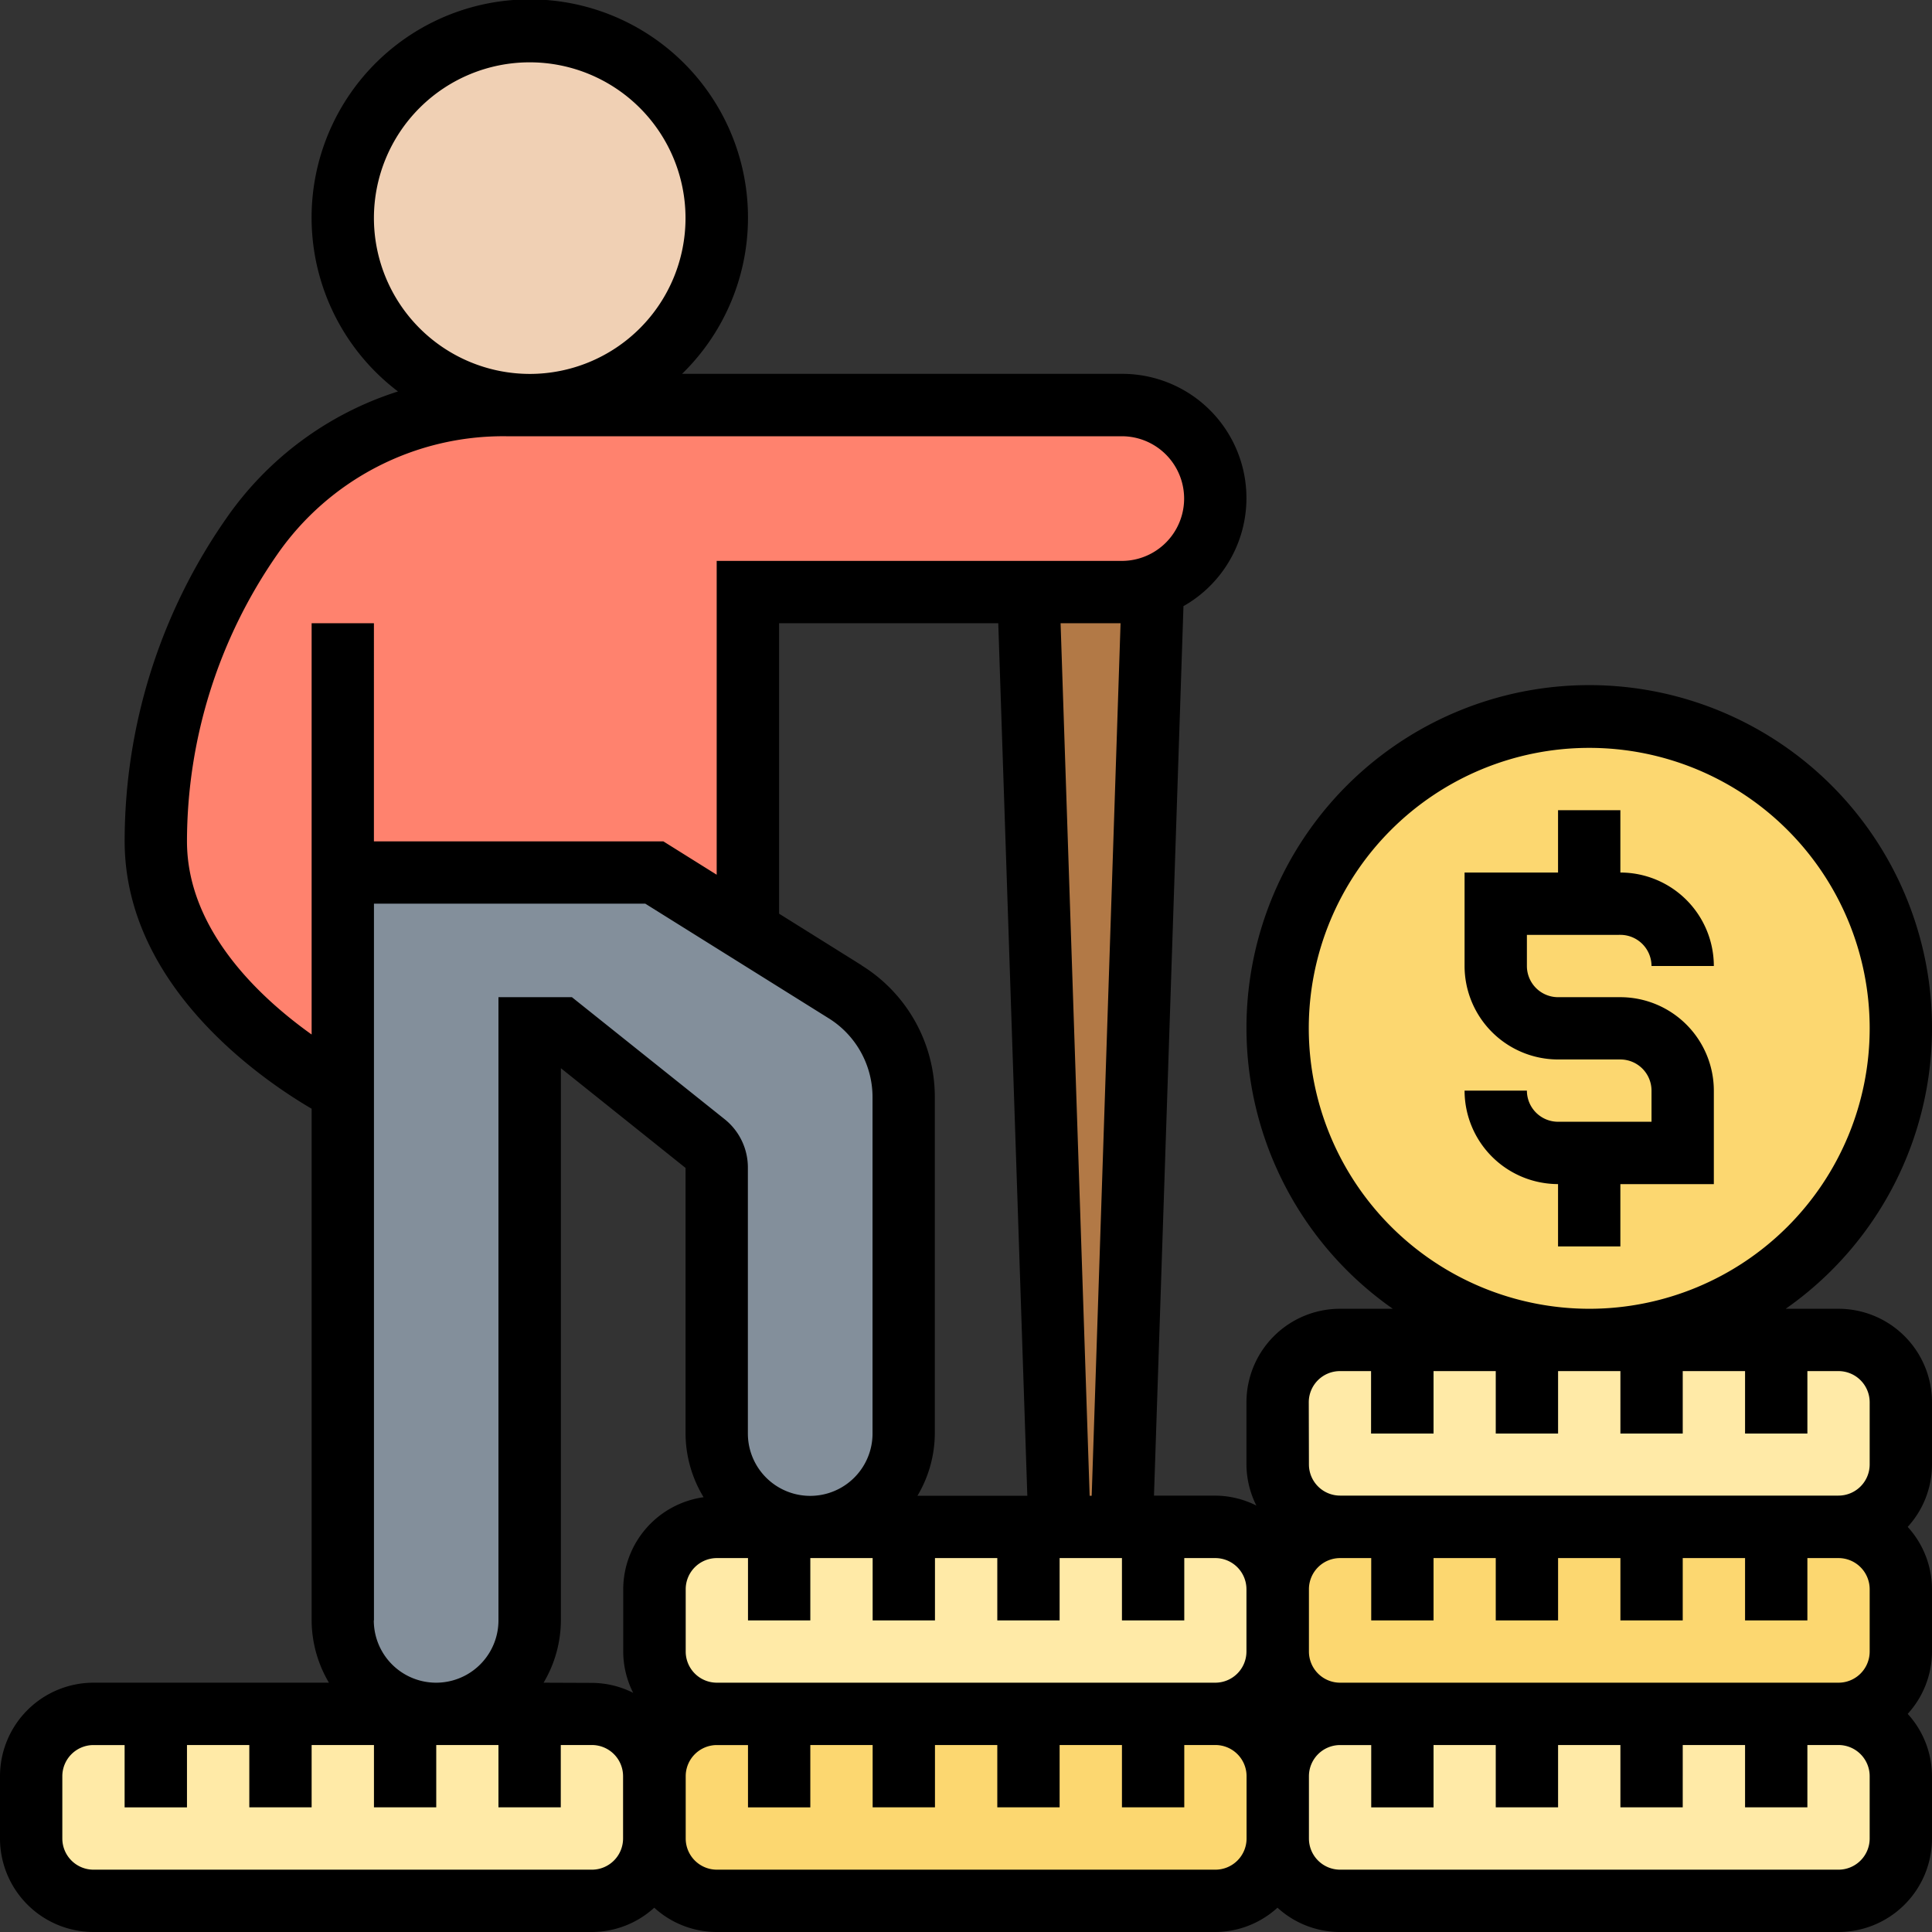 <svg id="retirement-plan-icon" xmlns="http://www.w3.org/2000/svg" width="50" height="50" viewBox="0 0 50 50">
  <rect x="0" y="0" width="50" height="50" fill="#333333" stroke="none"/>
  <path id="Path_16166" data-name="Path 16166" d="M26.516,34.823v8.694a2.419,2.419,0,1,1-4.839,0V36.645a.807.807,0,0,0-.306-.629l-3.726-2.984h-.806V48.355a2.419,2.419,0,1,1-4.839,0V29h8.065l2.419,1.508L25,32.081A3.244,3.244,0,0,1,26.516,34.823Z" transform="translate(-3.129 -6.419)" fill="#838f9b"/>
  <path id="Path_16167" data-name="Path 16167" d="M10.839,26.1v5.645S6,29.323,6,25.29A13.9,13.9,0,0,1,8.484,17.4,7.928,7.928,0,0,1,15.065,14H31a2.418,2.418,0,0,1,1.71,4.129,2.288,2.288,0,0,1-.9.565,2.235,2.235,0,0,1-.806.145H21.323V27.6L18.9,26.1Z" transform="translate(-1.968 -3.516)" fill="#ff826e"/>
  <path id="Path_16168" data-name="Path 16168" d="M37.226,19.82v.008l-.806,24.331H34.806L34,19.965h2.419A2.235,2.235,0,0,0,37.226,19.82Z" transform="translate(-7.387 -4.643)" fill="#b27946"/>
  <circle id="Ellipse_67" data-name="Ellipse 67" cx="4.839" cy="4.839" r="4.839" transform="translate(8.871 0.806)" fill="#f0d0b4"/>
  <path id="Path_16169" data-name="Path 16169" d="M36.516,56a1.618,1.618,0,0,1,1.613,1.613v1.613a1.618,1.618,0,0,1-1.613,1.613h-12.9A1.618,1.618,0,0,1,22,59.226V57.613A1.618,1.618,0,0,1,23.613,56h12.9Z" transform="translate(-5.065 -11.645)" fill="#fcd770"/>
  <path id="Path_16170" data-name="Path 16170" d="M54.9,50h1.613a1.618,1.618,0,0,1,1.613,1.613v1.613a1.618,1.618,0,0,1-1.613,1.613h-12.9A1.618,1.618,0,0,1,42,53.226V51.613A1.618,1.618,0,0,1,43.613,50H54.9Z" transform="translate(-8.935 -10.484)" fill="#fcd770"/>
  <g id="Group_7154" data-name="Group 7154" transform="translate(0.806 34.677)">
    <path id="Path_16171" data-name="Path 16171" d="M14.9,56h1.613a1.618,1.618,0,0,1,1.613,1.613v1.613a1.618,1.618,0,0,1-1.613,1.613H3.613A1.618,1.618,0,0,1,2,59.226V57.613A1.618,1.618,0,0,1,3.613,56H14.9Z" transform="translate(-2 -46.323)" fill="#ffeaa7"/>
    <path id="Path_16172" data-name="Path 16172" d="M34.9,50h1.613a1.618,1.618,0,0,1,1.613,1.613v1.613a1.618,1.618,0,0,1-1.613,1.613h-12.9A1.618,1.618,0,0,1,22,53.226V51.613A1.618,1.618,0,0,1,23.613,50H34.9Z" transform="translate(-5.871 -45.161)" fill="#ffeaa7"/>
    <path id="Path_16173" data-name="Path 16173" d="M54.9,56h1.613a1.618,1.618,0,0,1,1.613,1.613v1.613a1.618,1.618,0,0,1-1.613,1.613h-12.9A1.618,1.618,0,0,1,42,59.226V57.613A1.618,1.618,0,0,1,43.613,56H54.9Z" transform="translate(-9.742 -46.323)" fill="#ffeaa7"/>
    <path id="Path_16174" data-name="Path 16174" d="M51.677,44h4.839a1.618,1.618,0,0,1,1.613,1.613v1.613a1.618,1.618,0,0,1-1.613,1.613h-12.9A1.618,1.618,0,0,1,42,47.226V45.613A1.618,1.618,0,0,1,43.613,44h8.065Z" transform="translate(-9.742 -44)" fill="#ffeaa7"/>
  </g>
  <circle id="Ellipse_68" data-name="Ellipse 68" cx="8.065" cy="8.065" r="8.065" transform="translate(33.065 18.548)" fill="#fcd770"/>
  <path id="Path_16175" data-name="Path 16175" d="M48.581,34.871H47.214a8.871,8.871,0,1,0-10.169,0H35.677a2.422,2.422,0,0,0-2.419,2.419V38.9a2.388,2.388,0,0,0,.257,1.064,2.388,2.388,0,0,0-1.064-.257H30.865l.763-23.02a3.215,3.215,0,0,0-1.6-6.012H18.652a5.647,5.647,0,1,0-7.352.456,8.56,8.56,0,0,0-4.455,3.3,14.606,14.606,0,0,0-2.619,8.337c0,3.761,3.566,6.181,4.839,6.926V42.935a3.193,3.193,0,0,0,.448,1.613H3.419A2.422,2.422,0,0,0,1,46.968v1.613A2.422,2.422,0,0,0,3.419,51h12.9a2.4,2.4,0,0,0,1.613-.629A2.4,2.4,0,0,0,19.548,51h12.9a2.4,2.4,0,0,0,1.613-.629A2.4,2.4,0,0,0,35.677,51h12.9A2.422,2.422,0,0,0,51,48.581V46.968a2.4,2.4,0,0,0-.629-1.613A2.4,2.4,0,0,0,51,43.742V42.129a2.4,2.4,0,0,0-.629-1.613A2.4,2.4,0,0,0,51,38.9V37.29A2.422,2.422,0,0,0,48.581,34.871Zm-13.71-7.258a7.258,7.258,0,1,1,7.258,7.258A7.266,7.266,0,0,1,34.871,27.613Zm0,9.677a.807.807,0,0,1,.806-.806h.806V38.1H38.1V36.484H39.71V38.1h1.613V36.484h1.613V38.1h1.613V36.484h1.613V38.1h1.613V36.484h.806a.807.807,0,0,1,.806.806V38.9a.807.807,0,0,1-.806.806h-12.9a.807.807,0,0,1-.806-.806Zm14.516,4.839v1.613a.807.807,0,0,1-.806.806h-12.9a.807.807,0,0,1-.806-.806V42.129a.807.807,0,0,1,.806-.806h.806v1.613H38.1V41.323H39.71v1.613h1.613V41.323h1.613v1.613h1.613V41.323h1.613v1.613h1.613V41.323h.806A.807.807,0,0,1,49.387,42.129Zm-16.129,0v1.613a.807.807,0,0,1-.806.806h-12.9a.807.807,0,0,1-.806-.806V42.129a.807.807,0,0,1,.806-.806h.806v1.613h1.613V41.323h1.613v1.613h1.613V41.323h1.613v1.613h1.613V41.323h1.613v1.613h1.613V41.323h.806A.807.807,0,0,1,33.258,42.129Zm-18.19,2.419a3.193,3.193,0,0,0,.448-1.613V28.645l3.226,2.581V38.1a3.2,3.2,0,0,0,.467,1.648,2.414,2.414,0,0,0-2.08,2.385v1.613a2.388,2.388,0,0,0,.257,1.064,2.388,2.388,0,0,0-1.064-.257ZM23.3,25.982l-2.137-1.336V17.129h5.672l.752,22.581H24.744a3.185,3.185,0,0,0,.449-1.613V29.4a4.006,4.006,0,0,0-1.9-3.419ZM29.2,39.71l-.752-22.581H30L29.253,39.71ZM10.677,6.645a4.032,4.032,0,1,1,4.032,4.032A4.037,4.037,0,0,1,10.677,6.645ZM5.839,22.774a13.022,13.022,0,0,1,2.34-7.43A7.115,7.115,0,0,1,14.1,12.29H30.032a1.613,1.613,0,1,1,0,3.226H19.548v8.122l-1.381-.864h-7.49V17.129H9.065V27.773c-1.3-.927-3.226-2.684-3.226-5Zm4.839,20.161V24.387H17.7l4.74,2.962A2.406,2.406,0,0,1,23.581,29.4v8.7a1.613,1.613,0,1,1-3.226,0V31.226a1.6,1.6,0,0,0-.6-1.26L15.8,26.806H13.9V42.935a1.613,1.613,0,1,1-3.226,0Zm5.645,6.452H3.419a.807.807,0,0,1-.806-.806V46.968a.807.807,0,0,1,.806-.806h.806v1.613H5.839V46.161H7.452v1.613H9.065V46.161h1.613v1.613H12.29V46.161H13.9v1.613h1.613V46.161h.806a.807.807,0,0,1,.806.806v1.613A.807.807,0,0,1,16.323,49.387Zm16.129,0h-12.9a.807.807,0,0,1-.806-.806V46.968a.807.807,0,0,1,.806-.806h.806v1.613h1.613V46.161h1.613v1.613h1.613V46.161h1.613v1.613h1.613V46.161h1.613v1.613h1.613V46.161h.806a.807.807,0,0,1,.806.806v1.613A.807.807,0,0,1,32.452,49.387Zm16.935-.806a.807.807,0,0,1-.806.806h-12.9a.807.807,0,0,1-.806-.806V46.968a.807.807,0,0,1,.806-.806h.806v1.613H38.1V46.161H39.71v1.613h1.613V46.161h1.613v1.613h1.613V46.161h1.613v1.613h1.613V46.161h.806a.807.807,0,0,1,.806.806Z" transform="translate(-1 -1)"/>
  <path id="Path_16176" data-name="Path 16176" d="M52.032,30.226a.807.807,0,0,1,.806.806h1.613a2.422,2.422,0,0,0-2.419-2.419V27H50.419v1.613H48v2.419a2.422,2.422,0,0,0,2.419,2.419h1.613a.807.807,0,0,1,.806.806v.806H50.419a.807.807,0,0,1-.806-.806H48a2.422,2.422,0,0,0,2.419,2.419V38.29h1.613V36.677h2.419V34.258a2.422,2.422,0,0,0-2.419-2.419H50.419a.807.807,0,0,1-.806-.806v-.806Z" transform="translate(-10.097 -6.032)"/>
</svg>
